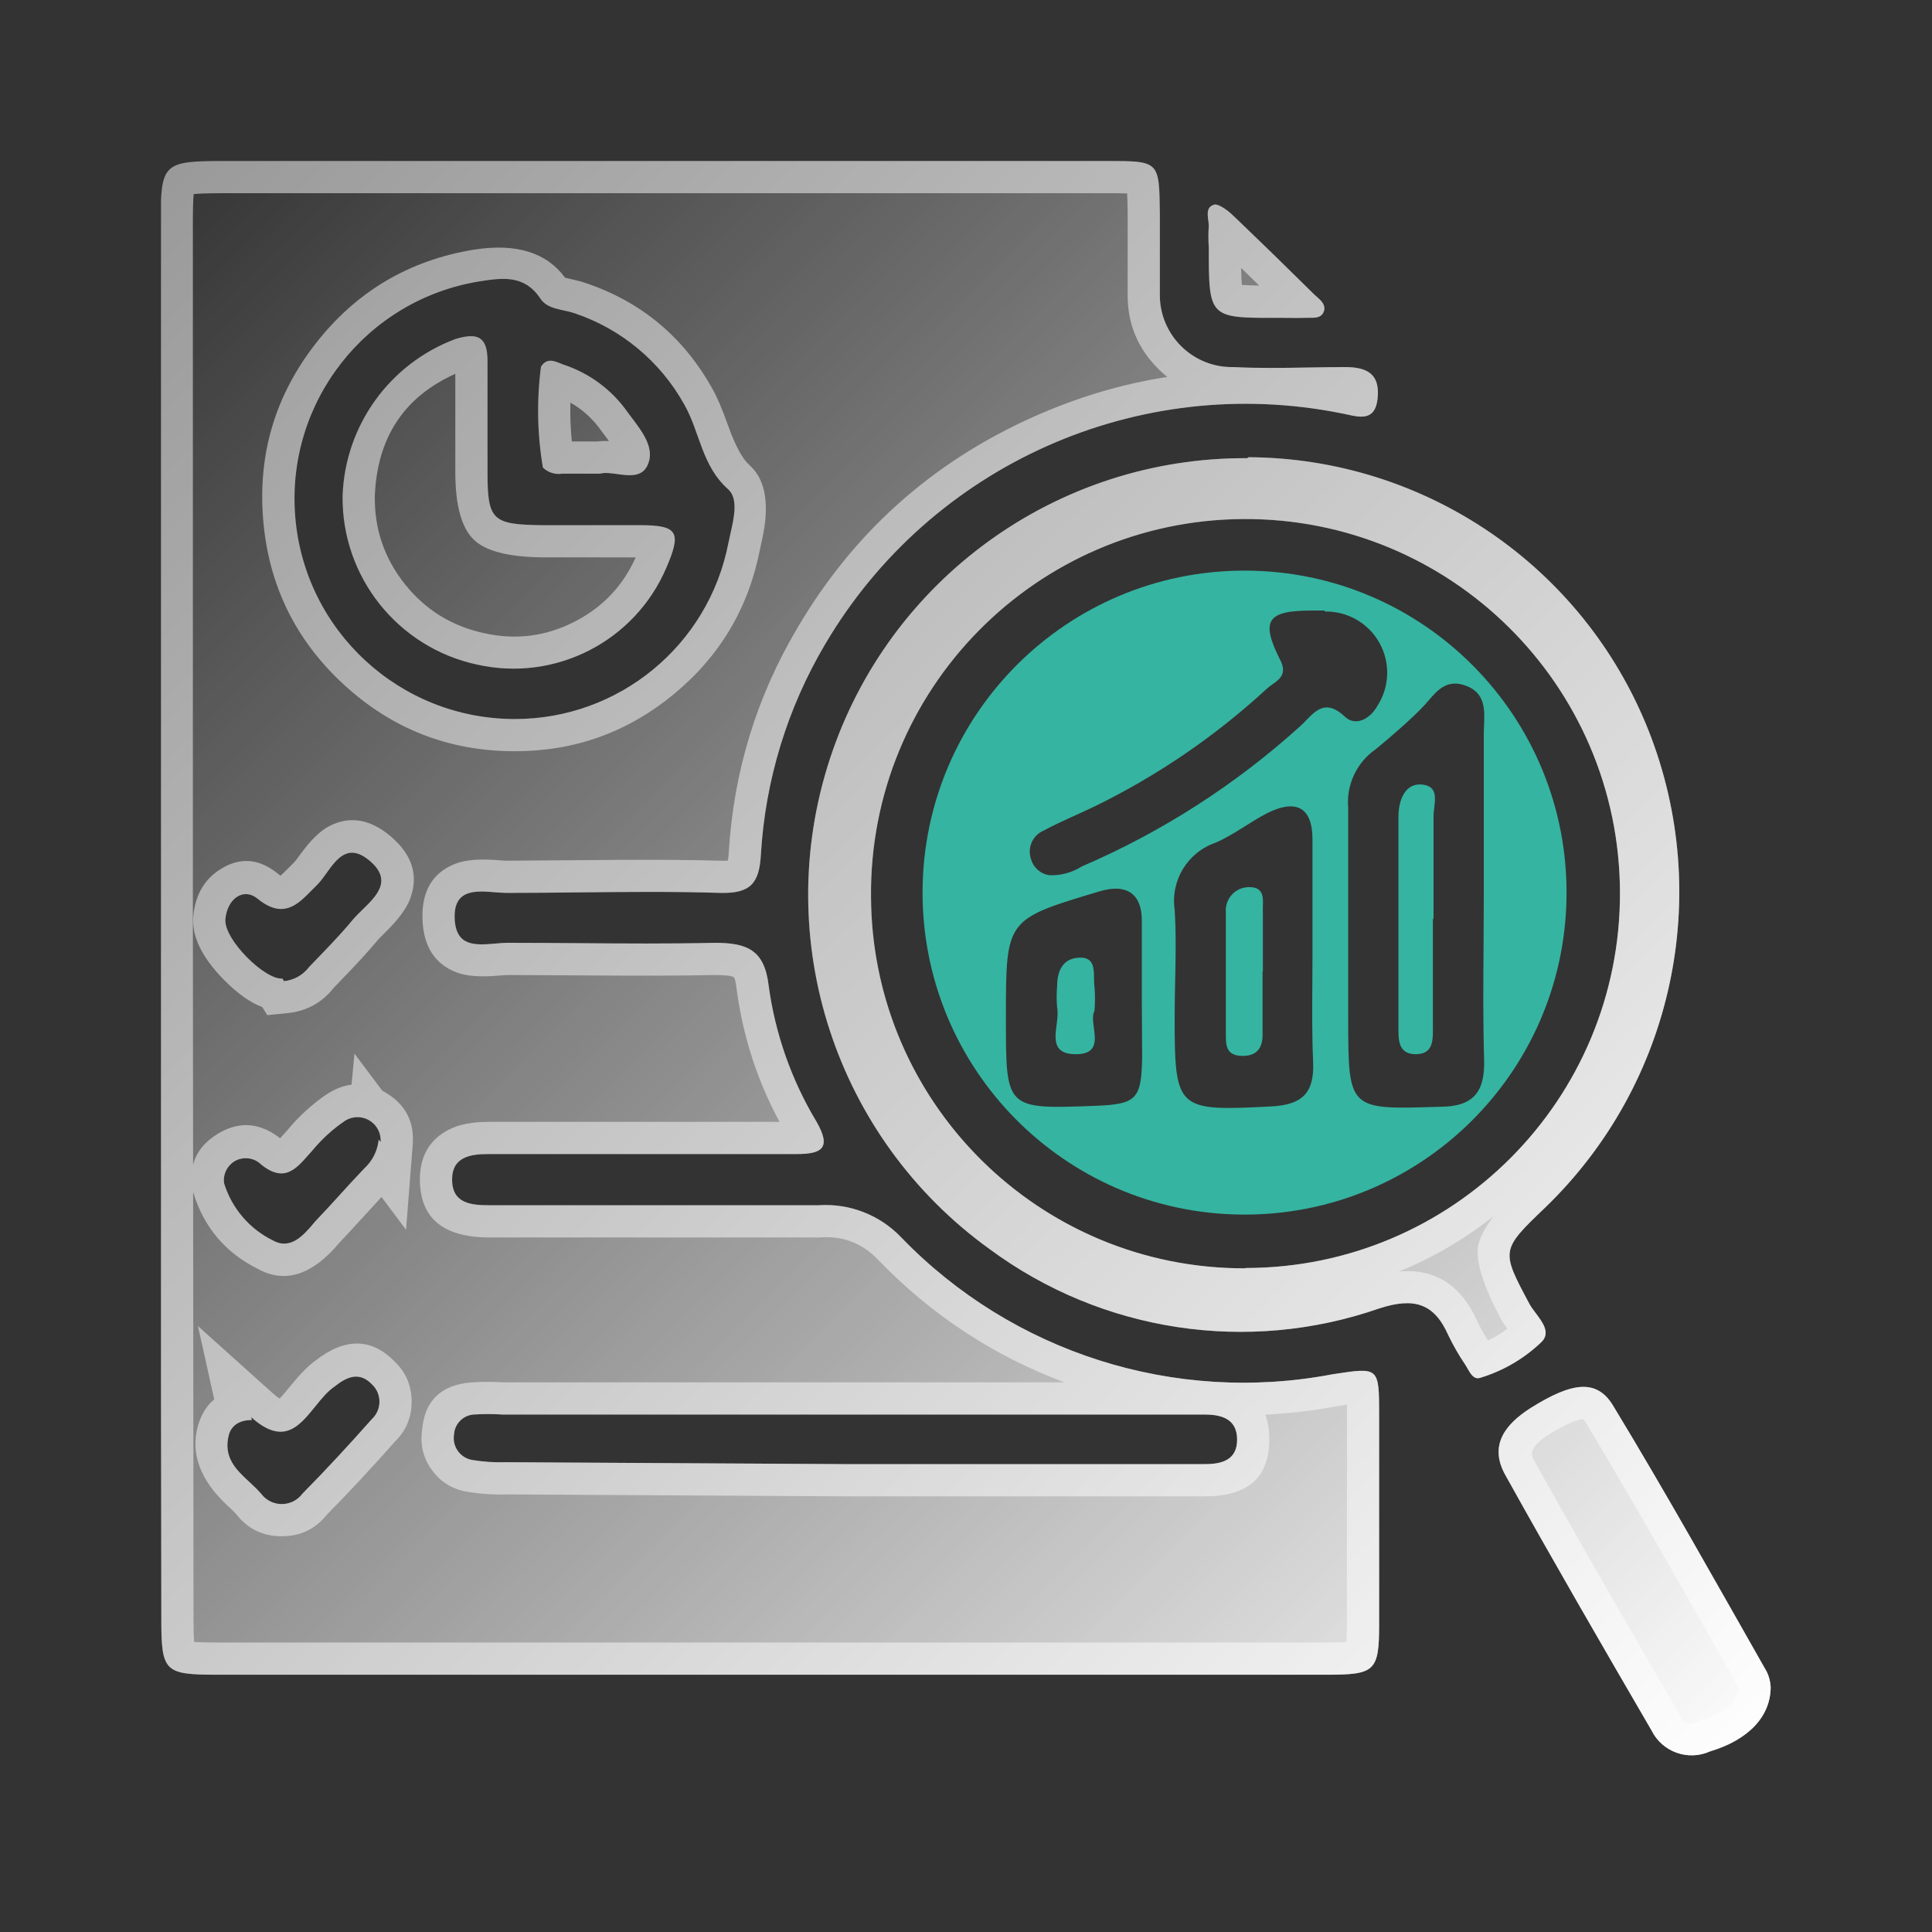 <svg xmlns="http://www.w3.org/2000/svg" xmlns:xlink="http://www.w3.org/1999/xlink" fill="none" version="1.1" width="60" height="60" viewBox="0 0 60 60"><rect x="0" y="0" width="60" height="60" fill="#333333" stroke="none"/><defs><clipPath id="master_svg0_822_23897"><rect x="5" y="5" width="50" height="49.53" rx="0"/></clipPath><linearGradient x1="0" y1="0" x2="1.01" y2="0.99" id="master_svg1_470_25225"><stop offset="0%" stop-color="#FFFFFF" stop-opacity="0"/><stop offset="100%" stop-color="#FFFFFF" stop-opacity="1"/></linearGradient></defs><g><g clip-path="url(#master_svg0_822_23897)"><g><g><path d="M4.99,6.92L4.99,28.46Q4.99,39.39,5.01,50.29C5.01,51.92,5.11,52.01,6.75,52.01L41.21,52.01C42.7,52.01,42.83,51.9,42.83,50.45L42.83,43.93C42.83,42.458,42.82,42.46,41.432,42.672L41.38,42.68C36.486,43.613,31.451,42.014,27.99,38.43C27.327,37.733,26.39,37.367,25.43,37.43L15.2,37.43C14.64,37.43,14.05,37.38,14.04,36.65C14.03,35.92,14.62,35.84,15.17,35.84L24.74,35.84C25.52,35.84,25.83,35.66,25.36,34.84C24.579,33.543,24.072,32.1,23.87,30.6C23.74,29.5,23.2,29.28,22.2,29.28C20.78,29.313,19.36,29.302,17.94,29.291C17.23,29.286,16.52,29.28,15.81,29.28C15.672,29.278,15.524,29.291,15.374,29.304C14.774,29.355,14.152,29.408,14.12,28.52C14.087,27.607,14.772,27.662,15.372,27.71C15.501,27.72,15.627,27.73,15.74,27.73C16.476,27.73,17.214,27.722,17.952,27.714C19.428,27.699,20.906,27.683,22.38,27.73C23.31,27.75,23.58,27.43,23.63,26.54C23.766,24.232,24.451,21.989,25.63,20C28.908,14.437,35.351,11.563,41.68,12.84C41.734,12.85,41.789,12.862,41.846,12.875C42.247,12.964,42.701,13.065,42.78,12.4C42.87,11.64,42.49,11.4,41.78,11.4C41.397,11.4,41.013,11.407,40.629,11.413C39.859,11.427,39.087,11.44,38.32,11.4C37.048,11.434,36.003,10.403,36.02,9.13L36.02,6.61C36,5,36,5,34.38,5L6.99,5C5.06,5,4.99,5.06,4.99,6.92ZM37.54,7.68C37.524,7.46,37.524,7.239,37.54,7.02C37.54,6.964,37.532,6.904,37.524,6.841C37.496,6.633,37.468,6.411,37.73,6.35C37.87,6.35,38.11,6.52,38.26,6.66C39.12,7.48,39.97,8.31,40.82,9.15C40.841,9.169,40.863,9.189,40.886,9.209C41.028,9.333,41.187,9.473,41.11,9.68C41.036,9.874,40.838,9.872,40.654,9.869C40.611,9.868,40.569,9.868,40.53,9.87C40.39,9.876,40.201,9.874,40.011,9.872C39.916,9.871,39.82,9.87,39.73,9.87C38.636,9.875,38.089,9.877,37.815,9.605C37.54,9.331,37.54,8.781,37.54,7.68ZM22.62,16.87C22.002,20.043,19.222,22.332,15.99,22.33C12.427,22.332,9.459,19.598,9.169,16.047C8.879,12.495,11.364,9.316,14.88,8.74L14.888,8.739C15.595,8.629,16.282,8.523,16.78,9.27C17.01,9.62,17.48,9.6,17.85,9.73C19.296,10.217,20.508,11.226,21.25,12.56C21.74,13.42,21.79,14.47,22.62,15.2C22.93,15.493,22.798,16.073,22.682,16.583C22.66,16.682,22.638,16.779,22.62,16.87ZM10.64,15.39C10.719,13.212,12.1,11.295,14.14,10.53C14.83,10.32,15.14,10.45,15.14,11.21L15.14,14.66C15.14,16.16,15.29,16.29,16.83,16.31L19.88,16.31C21.06,16.31,21.17,16.53,20.69,17.64C19.71,19.922,17.244,21.183,14.82,20.64C12.353,20.11,10.603,17.912,10.64,15.39ZM17.46,14.71L18.64,14.71C18.779,14.669,18.967,14.695,19.163,14.722C19.532,14.773,19.934,14.829,20.11,14.45C20.35,13.936,19.96,13.421,19.617,12.97C19.574,12.912,19.531,12.856,19.49,12.8C19.001,12.103,18.299,11.584,17.49,11.32C17.461,11.31,17.431,11.298,17.401,11.285C17.2,11.204,16.974,11.112,16.8,11.39C16.665,12.431,16.685,13.486,16.86,14.52C17.019,14.675,17.241,14.746,17.46,14.71ZM51.19,22.669C49.165,17.581,44.256,14.231,38.78,14.199L38.73,14.229C32.833,14.198,27.592,17.982,25.766,23.589C23.94,29.196,25.947,35.341,30.73,38.789C34.217,41.37,38.755,42.059,42.85,40.629C43.91,40.289,44.54,40.469,44.98,41.469C45.134,41.789,45.311,42.096,45.51,42.389C45.531,42.421,45.551,42.457,45.572,42.494C45.665,42.66,45.775,42.854,45.97,42.789C46.691,42.571,47.35,42.184,47.89,41.659C48.145,41.382,47.912,41.072,47.695,40.782C47.622,40.685,47.551,40.59,47.5,40.499L47.488,40.476C46.61,38.829,46.607,38.823,47.99,37.499C51.964,33.661,53.228,27.804,51.19,22.669ZM50.31,27.712C50.33,34.149,45.118,39.379,38.68,39.379L38.68,39.389C32.287,39.411,27.083,34.252,27.05,27.859C26.989,21.422,32.169,16.16,38.606,16.119C45.043,16.079,50.289,21.275,50.31,27.712ZM9.6,30.03C9.413,30.28,9.13,30.439,8.82,30.47L8.77,30.39C8.23,30.44,6.94,29.17,7,28.54C7.06,27.91,7.56,27.55,8,27.91C8.788,28.556,9.246,28.09,9.66,27.669C9.714,27.614,9.767,27.561,9.82,27.51C9.931,27.404,10.034,27.262,10.139,27.116C10.47,26.657,10.822,26.17,11.49,26.74C12.193,27.34,11.696,27.824,11.253,28.255C11.142,28.363,11.034,28.468,10.95,28.57C10.53,29.08,10.06,29.55,9.6,30.03ZM11.47,34.795C11.706,34.935,11.841,35.197,11.82,35.47L11.76,35.39C11.728,35.726,11.575,36.039,11.33,36.27C10.8,36.82,10.32,37.38,9.8,37.92C9.787,37.935,9.774,37.951,9.761,37.966C9.437,38.351,9.027,38.837,8.47,38.52C7.745,38.163,7.199,37.523,6.96,36.75C6.92,36.482,7.043,36.215,7.273,36.071C7.503,35.928,7.797,35.935,8.02,36.09C8.788,36.766,9.163,36.34,9.588,35.857C9.628,35.812,9.669,35.766,9.71,35.72C9.999,35.371,10.335,35.065,10.71,34.81C10.94,34.661,11.235,34.655,11.47,34.795ZM7.11,44.55C7.19,44.28,7.42,44.1,7.82,44.1L7.8,44.01C8.796,44.905,9.287,44.3,9.784,43.687C9.975,43.45,10.167,43.213,10.39,43.06C10.78,42.75,11.16,42.59,11.55,42.99C11.862,43.282,11.862,43.778,11.55,44.07C10.85,44.86,10.13,45.64,9.39,46.39C9.07,46.817,8.43,46.817,8.11,46.39C8.003,46.264,7.877,46.147,7.749,46.028C7.339,45.649,6.919,45.259,7.11,44.55ZM53.11,54.39C54.31,54.03,54.99,53.3,54.99,52.39C54.981,52.227,54.941,52.067,54.87,51.92C53.3,49.16,51.75,46.38,50.1,43.66C49.59,42.81,48.82,42.92,47.53,43.73C46.75,44.23,46.23,44.88,46.75,45.81C48.23,48.47,49.76,51.11,51.29,53.74C51.622,54.412,52.427,54.699,53.11,54.39ZM37.42,45.47L26.26,45.47L15.72,45.41C15.365,45.422,15.01,45.399,14.66,45.34C14.289,45.274,14.039,44.922,14.1,44.55C14.118,44.223,14.374,43.959,14.7,43.93C15.006,43.91,15.314,43.91,15.62,43.93L37.42,43.93C37.96,43.93,38.42,44.08,38.42,44.71C38.42,45.34,37.95,45.47,37.42,45.47Z" fill-rule="evenodd" fill="url(#master_svg1_470_25225)" fill-opacity="1"/><path d="M37.54,7.68C37.54,8.781,37.54,9.331,37.815,9.605C38.089,9.877,38.636,9.875,39.73,9.87C39.82,9.87,39.916,9.871,40.011,9.872C40.051,9.872,40.09,9.873,40.129,9.873C40.151,9.873,40.172,9.874,40.193,9.874C40.318,9.875,40.435,9.874,40.53,9.87C40.569,9.868,40.611,9.868,40.654,9.869C40.838,9.872,41.036,9.874,41.11,9.68C41.187,9.473,41.028,9.333,40.886,9.209C40.863,9.189,40.841,9.169,40.82,9.15C40.739,9.07,40.658,8.99,40.577,8.911C40.563,8.897,40.549,8.883,40.535,8.869C39.871,8.215,39.207,7.566,38.536,6.924C38.513,6.902,38.49,6.88,38.467,6.857C38.398,6.791,38.329,6.725,38.26,6.66C38.11,6.52,37.87,6.35,37.73,6.35C37.468,6.411,37.496,6.633,37.524,6.841C37.532,6.904,37.54,6.964,37.54,7.02C37.532,7.122,37.529,7.225,37.528,7.328C37.528,7.335,37.528,7.342,37.528,7.348C37.528,7.459,37.532,7.569,37.54,7.68ZM38.544,8.321Q38.551,8.694,38.568,8.842Q38.568,8.845,38.569,8.849L38.571,8.847Q38.722,8.863,39.106,8.868Q38.819,8.587,38.544,8.321ZM25.43,37.43L15.2,37.43C14.64,37.43,14.05,37.38,14.04,36.65C14.03,35.92,14.62,35.84,15.17,35.84L24.74,35.84C25.52,35.84,25.83,35.66,25.36,34.84C24.579,33.543,24.072,32.1,23.87,30.6C23.74,29.5,23.2,29.28,22.2,29.28C20.78,29.313,19.36,29.302,17.94,29.291C17.23,29.286,16.52,29.28,15.81,29.28C15.672,29.278,15.524,29.291,15.374,29.304C14.774,29.355,14.152,29.408,14.12,28.52C14.087,27.607,14.772,27.662,15.372,27.71C15.501,27.72,15.627,27.73,15.74,27.73C16.476,27.73,17.214,27.722,17.952,27.714C19.428,27.699,20.906,27.683,22.38,27.73C23.31,27.75,23.58,27.43,23.63,26.54C23.766,24.232,24.451,21.989,25.63,20C28.908,14.437,35.351,11.563,41.68,12.84C41.734,12.85,41.789,12.862,41.846,12.875C42.247,12.964,42.701,13.065,42.78,12.4C42.87,11.64,42.49,11.4,41.78,11.4C41.397,11.4,41.013,11.407,40.629,11.413C39.859,11.427,39.087,11.44,38.32,11.4C37.048,11.434,36.003,10.403,36.02,9.13L36.02,6.61C36,5,36,5,34.38,5L6.99,5C5.06,5,4.99,5.06,4.99,6.92L4.99,28.46Q4.99,39.39,5.01,50.29C5.01,51.92,5.11,52.01,6.75,52.01L41.21,52.01C42.7,52.01,42.83,51.9,42.83,50.45L42.83,43.93C42.83,42.458,42.82,42.46,41.432,42.672L41.38,42.68C36.486,43.613,31.451,42.014,27.99,38.43C27.327,37.733,26.39,37.367,25.43,37.43ZM41.549,43.666Q40.417,43.88,39.295,43.932Q39.42,44.265,39.42,44.71Q39.42,46.47,37.42,46.47L26.26,46.47L15.733,46.41Q15.11,46.43,14.494,46.326Q13.803,46.203,13.402,45.638Q13.018,45.096,13.105,44.445Q13.207,43.06,14.611,42.934L14.623,42.933L14.634,42.932Q15.143,42.899,15.652,42.93L33.057,42.93Q29.751,41.693,27.271,39.125Q26.542,38.359,25.496,38.428L25.463,38.43L15.2,38.43Q13.064,38.43,13.04,36.664Q13.025,35.554,13.936,35.083Q14.405,34.84,15.17,34.84L24.209,34.84Q23.174,32.925,22.879,30.733Q22.837,30.381,22.79,30.348Q22.693,30.281,22.211,30.28Q20.776,30.313,17.932,30.291L15.805,30.28Q15.708,30.279,15.46,30.3Q14.622,30.372,14.171,30.196Q13.166,29.805,13.121,28.556Q13.073,27.241,14.145,26.823Q14.602,26.645,15.452,26.713L15.452,26.713Q15.667,26.73,15.74,26.73L17.945,26.714Q20.917,26.683,22.412,26.731Q22.527,26.733,22.607,26.726Q22.623,26.631,22.632,26.484Q22.853,22.726,24.77,19.49Q27.389,15.045,32.103,12.942Q34.145,12.031,36.251,11.706Q36.114,11.595,35.984,11.467Q35.001,10.497,35.02,9.116L35.02,6.61Q35.015,6.222,35.005,6.007Q34.785,6,34.38,6L6.99,6Q6.274,6,6.015,6.028Q5.99,6.281,5.99,6.92L5.99,28.46L5.997,36.172Q6.147,35.594,6.744,35.223Q7.682,34.639,8.59,35.268L8.638,35.301L8.681,35.34Q8.689,35.347,8.696,35.353Q8.755,35.29,8.837,35.196L8.838,35.196Q8.91,35.114,8.954,35.065Q9.475,34.44,10.148,33.983Q10.532,33.733,10.917,33.685L11.008,32.721L11.875,33.876Q11.928,33.904,11.981,33.935Q12.9,34.482,12.817,35.548L12.61,38.191L11.849,37.176Q11.625,37.415,11.295,37.778Q10.81,38.312,10.543,38.59L10.526,38.611L10.525,38.611Q9.27,40.101,8.004,39.405Q6.501,38.654,6.005,37.045L5.998,37.023L6.01,50.289Q6.01,50.761,6.029,50.991Q6.262,51.01,6.75,51.01L41.21,51.01Q41.606,51.01,41.816,50.994Q41.83,50.799,41.83,50.45L41.83,43.93Q41.83,43.759,41.829,43.624Q41.718,43.64,41.583,43.661L41.549,43.666ZM8.47,38.52C9.027,38.837,9.437,38.351,9.761,37.966C9.774,37.951,9.787,37.935,9.8,37.92C10.29,37.411,10.745,36.883,11.24,36.364C11.27,36.332,11.3,36.301,11.33,36.27C11.557,36.056,11.705,35.772,11.751,35.465C11.755,35.44,11.758,35.415,11.76,35.39L11.82,35.47C11.822,35.445,11.823,35.42,11.822,35.396C11.816,35.15,11.684,34.922,11.47,34.795C11.269,34.676,11.026,34.662,10.816,34.753C10.779,34.769,10.744,34.788,10.71,34.81C10.335,35.065,9.999,35.371,9.71,35.72C9.669,35.766,9.628,35.812,9.588,35.857C9.163,36.34,8.788,36.766,8.02,36.09C7.797,35.935,7.503,35.928,7.273,36.071C7.043,36.215,6.92,36.482,6.96,36.75C7.199,37.523,7.745,38.163,8.47,38.52ZM15.62,43.93C15.314,43.91,15.006,43.91,14.7,43.93C14.374,43.959,14.118,44.223,14.1,44.55C14.039,44.922,14.289,45.274,14.66,45.34C15.01,45.399,15.365,45.422,15.72,45.41L26.26,45.47L37.42,45.47C37.95,45.47,38.42,45.34,38.42,44.71C38.42,44.08,37.96,43.93,37.42,43.93L15.62,43.93ZM38.73,14.229C32.833,14.198,27.592,17.982,25.766,23.589C23.94,29.196,25.947,35.341,30.73,38.789C34.217,41.37,38.755,42.059,42.85,40.629C43.91,40.289,44.54,40.469,44.98,41.469C45.134,41.789,45.311,42.096,45.51,42.389C45.531,42.421,45.551,42.457,45.572,42.494C45.665,42.66,45.775,42.854,45.97,42.789C46.691,42.571,47.35,42.184,47.89,41.659C48.145,41.382,47.912,41.072,47.695,40.782C47.622,40.685,47.551,40.59,47.5,40.499L47.488,40.476C46.61,38.829,46.607,38.823,47.99,37.499C51.964,33.661,53.228,27.804,51.19,22.669C49.165,17.581,44.256,14.231,38.78,14.199L38.73,14.229ZM43.453,39.486Q45.129,39.342,45.888,41.05Q46.033,41.349,46.208,41.629Q46.527,41.478,46.811,41.268Q46.689,41.099,46.626,40.985L46.605,40.946Q45.786,39.409,45.905,38.701Q45.97,38.315,46.384,37.772Q45.011,38.853,43.453,39.486ZM38.68,39.379C45.118,39.379,50.33,34.149,50.31,27.712C50.289,21.275,45.043,16.079,38.606,16.119C32.169,16.16,26.989,21.422,27.05,27.859C27.082,33.916,31.753,38.864,37.68,39.35C37.983,39.375,38.289,39.388,38.598,39.389C38.626,39.389,38.653,39.389,38.68,39.389L38.68,39.379L38.68,39.379ZM23.601,17.063Q23.601,17.062,23.602,17.061Q23.617,16.984,23.658,16.804Q24.031,15.158,23.307,14.474L23.294,14.461L23.28,14.449Q22.946,14.155,22.609,13.21Q22.34,12.453,22.124,12.074Q20.783,9.663,18.182,8.787Q18.016,8.728,17.724,8.665Q17.608,8.64,17.548,8.624Q16.685,7.448,14.735,7.751L14.718,7.753Q11.695,8.248,9.809,10.662Q7.923,13.075,8.172,16.128Q8.421,19.181,10.674,21.257Q12.927,23.332,15.989,23.33Q18.773,23.332,20.921,21.562Q23.069,19.794,23.601,17.063ZM15.99,22.33C19.222,22.332,22.002,20.043,22.62,16.87C22.638,16.779,22.66,16.682,22.682,16.583C22.798,16.073,22.93,15.493,22.62,15.2C21.79,14.47,21.74,13.42,21.25,12.56C20.508,11.226,19.296,10.217,17.85,9.73C17.48,9.6,17.01,9.62,16.78,9.27C16.282,8.523,15.595,8.629,14.888,8.739L14.88,8.74C11.364,9.316,8.879,12.495,9.169,16.047C9.459,19.598,12.427,22.332,15.99,22.33ZM17.46,14.71L18.64,14.71C18.779,14.669,18.967,14.695,19.163,14.722C19.532,14.773,19.934,14.829,20.11,14.45C20.35,13.936,19.96,13.421,19.617,12.97C19.574,12.912,19.531,12.856,19.49,12.8C19.001,12.103,18.299,11.584,17.49,11.32C17.461,11.31,17.431,11.298,17.401,11.285C17.2,11.204,16.974,11.112,16.8,11.39C16.665,12.431,16.685,13.486,16.86,14.52C17.019,14.675,17.241,14.746,17.46,14.71ZM17.759,13.71L18.555,13.71Q18.715,13.689,18.912,13.696Q18.869,13.638,18.82,13.574Q18.729,13.454,18.684,13.392Q18.285,12.824,17.714,12.504Q17.698,13.108,17.759,13.71ZM14.14,10.53C12.1,11.295,10.719,13.212,10.64,15.39C10.603,17.912,12.353,20.11,14.82,20.64C17.244,21.183,19.71,19.922,20.69,17.64C21.17,16.53,21.06,16.31,19.88,16.31L16.83,16.31C15.29,16.29,15.14,16.16,15.14,14.66L15.14,11.21C15.14,10.45,14.83,10.32,14.14,10.53ZM14.14,11.61L14.14,14.66Q14.14,16.205,14.712,16.758Q15.261,17.289,16.817,17.309L19.743,17.31Q19.146,18.642,17.841,19.309Q16.504,19.992,15.039,19.664Q13.529,19.34,12.573,18.139Q11.621,16.943,11.64,15.415Q11.744,12.687,14.14,11.61ZM9.6,30.03C10.06,29.55,10.53,29.08,10.95,28.57C11.034,28.468,11.142,28.363,11.253,28.255C11.696,27.824,12.193,27.34,11.49,26.74C10.822,26.17,10.47,26.657,10.139,27.116C10.034,27.262,9.931,27.404,9.82,27.51C9.767,27.561,9.714,27.614,9.66,27.669C9.246,28.09,8.788,28.556,8,27.91C7.56,27.55,7.06,27.91,7,28.54C6.94,29.17,8.23,30.44,8.77,30.39L8.82,30.47C9.13,30.439,9.413,30.28,9.6,30.03ZM8.918,31.465Q9.809,31.377,10.359,30.684Q10.438,30.601,10.57,30.464Q11.353,29.654,11.722,29.206Q11.771,29.146,11.95,28.971Q12.57,28.369,12.74,27.906Q13.136,26.829,12.139,25.979Q11.187,25.168,10.236,25.65Q9.807,25.868,9.328,26.531Q9.173,26.745,9.129,26.787Q9.065,26.848,8.948,26.968L8.947,26.968Q8.787,27.131,8.712,27.197Q8.679,27.174,8.633,27.136Q7.739,26.404,6.807,27.019Q6.096,27.488,6.004,28.445Q5.916,29.37,6.946,30.42Q7.571,31.058,8.145,31.277L8.301,31.526L8.918,31.465ZM6.653,43.458Q6.305,43.746,6.151,44.266L6.148,44.278L6.144,44.29Q5.797,45.582,7.069,46.762Q7.261,46.94,7.335,47.022Q7.87,47.71,8.75,47.71Q9.611,47.71,10.142,47.051Q11.155,46.023,12.273,44.762Q12.784,44.257,12.784,43.53Q12.784,42.788,12.251,42.277Q11.167,41.182,9.791,42.259Q9.459,42.499,9.007,43.057Q8.777,43.34,8.682,43.433Q8.598,43.382,8.468,43.266L6.147,41.181L6.653,43.458ZM7.715,44.104C7.588,44.115,7.481,44.147,7.393,44.195C7.248,44.274,7.155,44.398,7.11,44.55C6.919,45.259,7.339,45.649,7.749,46.028C7.877,46.147,8.003,46.264,8.11,46.39C8.43,46.817,9.07,46.817,9.39,46.39C10.13,45.64,10.85,44.86,11.55,44.07C11.862,43.778,11.862,43.282,11.55,42.99C11.16,42.59,10.78,42.75,10.39,43.06C10.167,43.213,9.975,43.45,9.784,43.687C9.519,44.013,9.257,44.337,8.918,44.434C8.626,44.518,8.276,44.431,7.82,44.028C7.813,44.022,7.807,44.016,7.8,44.01L7.82,44.1C7.784,44.1,7.749,44.102,7.715,44.104ZM54.99,52.39C54.99,53.3,54.31,54.03,53.11,54.39C52.427,54.699,51.622,54.412,51.29,53.74C49.76,51.11,48.23,48.47,46.75,45.81C46.23,44.88,46.75,44.23,47.53,43.73C48.82,42.92,49.59,42.81,50.1,43.66C51.75,46.38,53.3,49.16,54.87,51.92C54.941,52.067,54.981,52.227,54.99,52.39ZM53.977,52.372Q53.986,52.396,53.989,52.422Q53.963,53.09,52.823,53.432L52.758,53.451L52.697,53.479Q52.354,53.635,52.187,53.297L52.172,53.266L52.154,53.237Q49.228,48.206,47.623,45.322Q47.432,44.98,48.062,44.577Q48.84,44.088,49.161,44.071Q49.18,44.07,49.245,44.178Q50.575,46.37,53.109,50.842Q53.68,51.849,53.977,52.372Z" fill-rule="evenodd" fill="#FFFFFF" fill-opacity="0.5"/></g><g><path d="M38.565,37.72C44.07,37.768,48.579,33.356,48.65,27.851C48.723,22.277,44.224,17.72,38.65,17.721C33.144,17.721,28.675,22.172,28.651,27.678C28.628,33.184,33.059,37.673,38.565,37.72ZM40.74,18.961L41.14,18.961L41.14,18.991C41.845,18.976,42.5,19.352,42.842,19.969C43.184,20.586,43.156,21.341,42.77,21.931C42.54,22.341,42.09,22.561,41.77,22.261C41.201,21.716,40.884,22.042,40.566,22.368C40.505,22.431,40.444,22.494,40.38,22.551C38.373,24.369,36.079,25.842,33.59,26.911C33.292,27.1,32.943,27.194,32.59,27.181C32.318,27.143,32.093,26.946,32.02,26.681C31.896,26.325,32.072,25.934,32.42,25.791C32.92,25.521,33.46,25.301,33.98,25.051C35.936,24.098,37.741,22.865,39.34,21.391C39.389,21.344,39.449,21.302,39.511,21.258C39.741,21.096,39.993,20.918,39.74,20.461C39.15,19.271,39.35,18.961,40.74,18.961ZM46.08,22.801L46.08,27.851L46.08,27.881C46.08,28.398,46.077,28.917,46.073,29.435C46.064,30.598,46.056,31.759,46.09,32.901C46.12,33.891,45.78,34.371,44.72,34.371C43.297,34.416,42.584,34.446,42.227,34.104C41.87,33.762,41.87,33.047,41.87,31.601L41.87,25.091C41.806,24.375,42.131,23.681,42.72,23.271C43.2,22.881,43.86,22.301,44.2,21.941C44.253,21.885,44.305,21.824,44.358,21.763C44.643,21.43,44.949,21.073,45.54,21.301C46.131,21.529,46.109,22.042,46.088,22.533C46.084,22.624,46.08,22.714,46.08,22.801ZM44.5,31.969L44.5,28.509L44.52,28.559L44.52,25.369C44.518,25.281,44.53,25.183,44.542,25.084C44.58,24.765,44.62,24.43,44.2,24.369C43.65,24.289,43.43,24.829,43.43,25.369L43.43,32.009C43.43,32.389,43.48,32.749,43.99,32.739C44.5,32.729,44.5,32.309,44.5,31.969ZM40.76,26.061L40.76,29.651L40.76,29.681C40.76,29.981,40.758,30.282,40.756,30.583C40.75,31.385,40.744,32.186,40.78,32.971C40.82,33.911,40.48,34.311,39.48,34.361C36.54,34.511,36.48,34.481,36.48,31.571C36.48,31.2,36.488,30.83,36.496,30.46C36.511,29.721,36.527,28.984,36.48,28.251C36.349,27.342,36.882,26.469,37.75,26.171C38.31,25.931,38.81,25.531,39.36,25.251C40.24,24.811,40.76,25.061,40.76,26.061ZM39.21,32.151L39.21,30.151L39.22,30.171L39.22,28.331C39.216,28.272,39.218,28.208,39.22,28.142C39.229,27.86,39.238,27.551,38.8,27.551C38.378,27.544,38.041,27.9,38.07,28.321L38.07,32.151C38.07,32.481,38.09,32.771,38.55,32.791C39.01,32.811,39.21,32.561,39.21,32.151ZM35.46,28.581L35.46,30.991C35.46,31.611,35.47,32.231,35.47,32.821C35.45,34.131,35.3,34.291,34.04,34.341C32.633,34.396,31.933,34.423,31.585,34.087C31.24,33.754,31.24,33.064,31.24,31.691L31.24,31.551C31.24,28.531,31.25,28.551,34.15,27.681C35.02,27.421,35.46,27.791,35.46,28.581ZM33.971,31.92C33.945,31.718,33.919,31.522,33.99,31.39C34.011,31.141,34.011,30.89,33.99,30.64C33.978,30.563,33.977,30.474,33.976,30.383C33.973,30.074,33.969,29.74,33.56,29.74C33.03,29.74,32.83,30.12,32.83,30.63C32.81,30.85,32.81,31.071,32.83,31.29C32.862,31.443,32.838,31.632,32.814,31.822C32.756,32.277,32.697,32.74,33.41,32.74C34.079,32.74,34.024,32.318,33.971,31.92Z" fill-rule="evenodd" fill="#35B4A1" fill-opacity="1"/></g></g></g></g></svg>